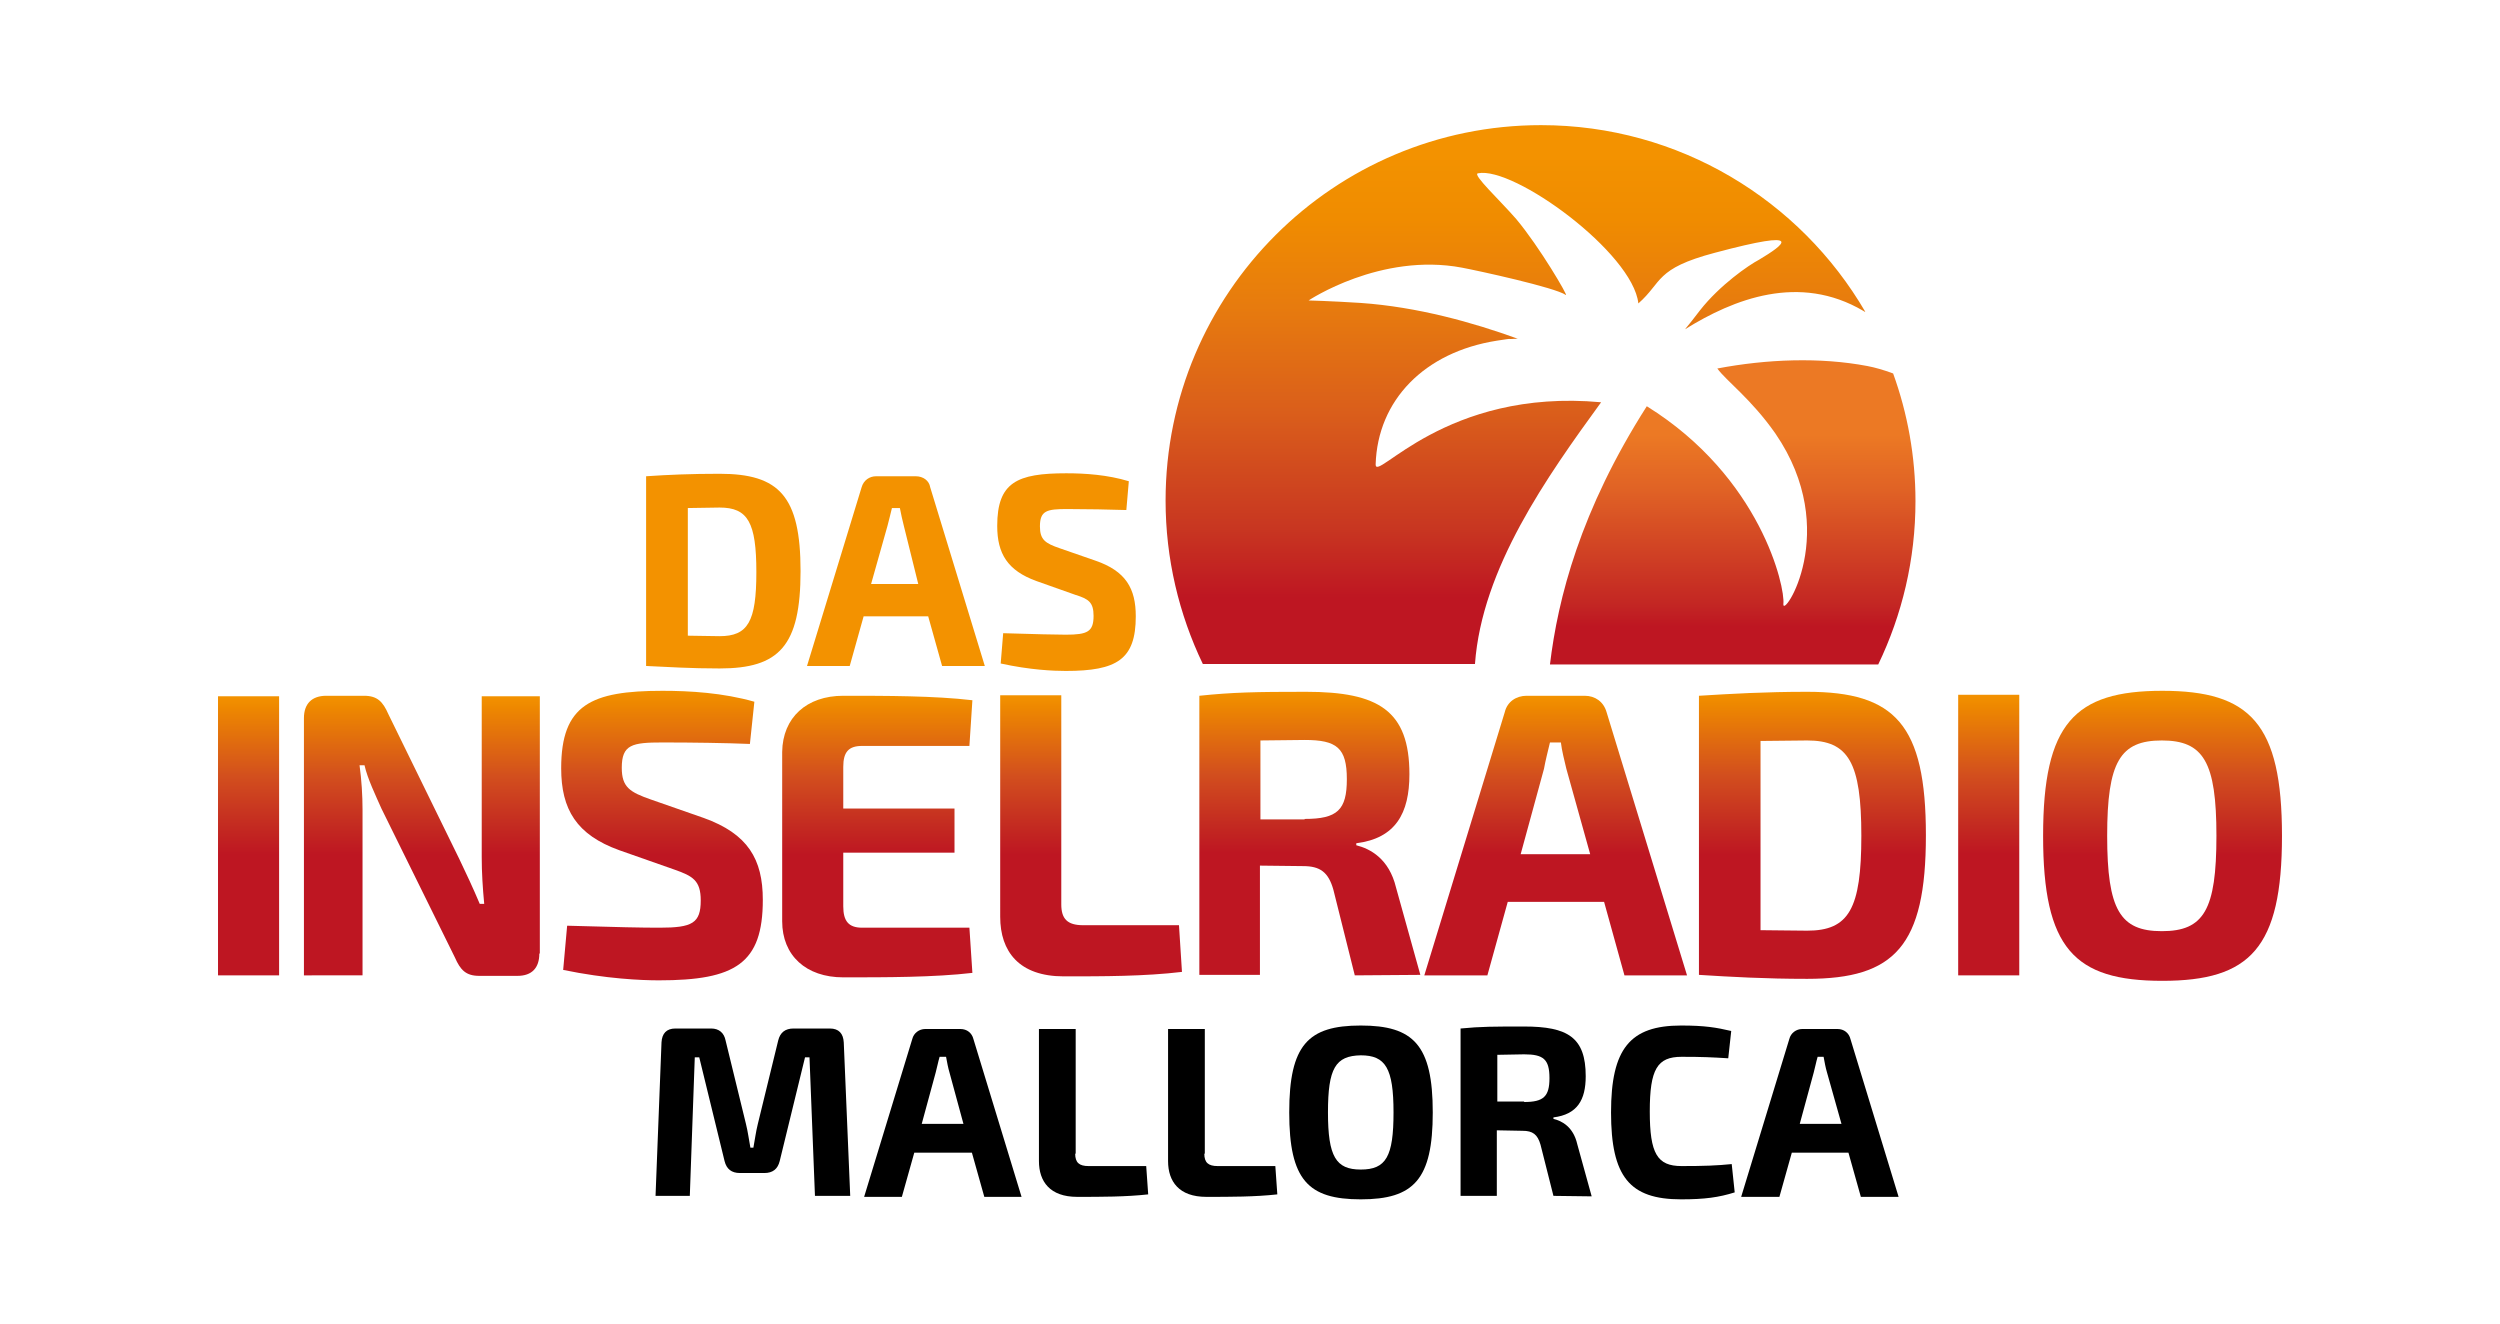 <?xml version="1.0" encoding="utf-8"?>
<!-- Generator: Adobe Illustrator 27.1.1, SVG Export Plug-In . SVG Version: 6.00 Build 0)  -->
<svg version="1.1" id="Ebene_1" xmlns="http://www.w3.org/2000/svg" xmlns:xlink="http://www.w3.org/1999/xlink" x="0px" y="0px"
	 viewBox="0 0 503.4 266.7" style="enable-background:new 0 0 503.4 266.7;" xml:space="preserve">
<style type="text/css">
	.st0{fill:#F39200;}
	.st1{fill-rule:evenodd;clip-rule:evenodd;fill:url(#SVGID_1_);}
	.st2{fill-rule:evenodd;clip-rule:evenodd;fill:url(#SVGID_00000156575154834865161940000004570174632833291448_);}
	.st3{fill:url(#SVGID_00000103234174596267820970000014729790949714635658_);}
	.st4{fill:url(#SVGID_00000053508618943316433370000000480497456348283547_);}
	.st5{fill:url(#SVGID_00000067216359451455943180000005251540481375918729_);}
	.st6{fill:url(#SVGID_00000112611709397833789710000010335302475804277643_);}
	.st7{fill:url(#SVGID_00000174574317271061230080000001163109255137952415_);}
	.st8{fill:url(#SVGID_00000157279488399071110470000010213229397909170077_);}
	.st9{fill:url(#SVGID_00000037674959724268329640000009147216381099292332_);}
	.st10{fill:url(#SVGID_00000077284597070770360400000009505911586372540085_);}
	.st11{fill:url(#SVGID_00000036216560042175256050000014712943154773428382_);}
	.st12{fill:url(#SVGID_00000168830076669201376750000013269220602685536412_);}
</style>
<g>
	<path class="st0" d="M130.1,95.9c4.4-0.3,9-0.5,14.8-0.5c12,0,16.3,4.5,16.3,19.6s-4.3,19.6-16.3,19.6c-5.8,0-10.5-0.3-14.8-0.5
		V95.9z M138.5,128c2,0,4.1,0.1,6.4,0.1c5.7,0,7.4-2.9,7.4-12.9s-1.7-13-7.4-13l-6.4,0.1V128z"/>
	<path class="st0" d="M173.9,124.1l-2.8,10h-8.6l11-36c0.4-1.4,1.6-2.2,2.9-2.2h8c1.5,0,2.7,0.9,2.9,2.2l11,36h-8.6l-2.8-10H173.9z
		 M182,105.9c-0.3-1.2-0.6-2.5-0.8-3.6h-1.6c-0.3,1.2-0.6,2.5-0.9,3.6l-3.3,11.7h9.5L182,105.9z"/>
	<path class="st0" d="M208.7,117c-5.8-2.1-7.9-5.5-7.9-11.1c0-8.8,4-10.6,13.9-10.6c3.8,0,8.3,0.3,12.6,1.6l-0.5,5.8
		c-3.3-0.1-7.9-0.2-11.9-0.2c-4.1,0-5.5,0.3-5.5,3.5c0,2.7,1.1,3.4,4,4.4l7.2,2.5c6.1,2.1,8.1,5.6,8.1,11.2c0,8.7-3.8,11-14.1,11
		c-2.5,0-7.2-0.2-13.1-1.5l0.5-6.1c7.1,0.2,10.2,0.3,12.6,0.3c4.4,0,5.6-0.6,5.6-3.8c0-2.7-1-3.4-3.6-4.2L208.7,117z"/>
</g>
<g>
	<path d="M167.1,207.1c1.8,0,2.7,1,2.8,2.8l1.3,30.9h-7.1l-1.1-27.9h-0.9l-5.1,20.9c-0.4,1.6-1.4,2.4-3.1,2.4h-4.9
		c-1.7,0-2.7-0.8-3.1-2.4l-5.1-20.9h-0.9l-1,27.9H132l1.2-30.9c0.1-1.8,1-2.8,2.8-2.8h7.2c1.6,0,2.6,0.9,2.9,2.4l4.1,16.8
		c0.4,1.6,0.6,3.2,0.9,4.8h0.6c0.3-1.6,0.5-3.2,0.9-4.8l4.1-16.8c0.4-1.6,1.4-2.4,3.1-2.4H167.1z"/>
	<path d="M184.1,232.1l-2.5,8.9H174l9.7-31.8c0.3-1.2,1.4-2,2.6-2h7.1c1.3,0,2.3,0.8,2.6,2l9.7,31.8h-7.5l-2.5-8.9H184.1z
		 M191.2,216c-0.3-1-0.5-2.1-0.7-3.2h-1.3c-0.3,1-0.5,2.1-0.8,3.2l-2.8,10.3h8.4L191.2,216z"/>
	<path d="M216.5,232.3c0,1.8,0.8,2.5,2.7,2.5h11.6l0.4,5.7c-4.5,0.5-9.4,0.5-14.3,0.5c-5.5,0-7.7-3.1-7.7-7.2v-26.6h7.4V232.3
		L216.5,232.3z"/>
	<path d="M242.5,232.3c0,1.8,0.8,2.5,2.7,2.5h11.6l0.4,5.7c-4.5,0.5-9.4,0.5-14.3,0.5c-5.5,0-7.7-3.1-7.7-7.2v-26.6h7.4V232.3
		L242.5,232.3z"/>
	<path d="M288.5,224c0,13.5-3.8,17.5-14.5,17.5c-10.6,0-14.4-3.9-14.4-17.5s3.8-17.5,14.4-17.5C284.6,206.5,288.5,210.4,288.5,224z
		 M267.4,224c0,8.9,1.6,11.5,6.6,11.5c5.1,0,6.6-2.6,6.6-11.5s-1.6-11.5-6.6-11.5C268.9,212.6,267.4,215.1,267.4,224z"/>
	<path d="M312.8,240.8l-2.6-10.3c-0.6-2.1-1.6-2.8-3.6-2.8l-5.2-0.1v13.2h-7.3v-33.7c4.1-0.4,6.8-0.4,12.8-0.4
		c8.8,0,12.4,2.2,12.4,10c0,4.8-1.7,7.7-6.5,8.3v0.3c1.7,0.4,4,1.6,4.8,5.1l2.9,10.5L312.8,240.8L312.8,240.8z M306.9,221.9
		c3.9,0,5.1-1.1,5.1-4.8c0-3.8-1.2-4.8-5.1-4.8l-5.4,0.1v9.4H306.9z"/>
	<path d="M349.3,240.1c-3.2,1-6,1.4-10.8,1.4c-10.4,0-14.1-4.6-14.1-17.5c0-12.8,3.8-17.5,14.1-17.5c4.8,0,7.1,0.4,10.1,1.1
		l-0.6,5.5c-3.2-0.2-5.2-0.3-9.4-0.3c-4.9,0-6.4,2.5-6.4,11c0,8.5,1.5,11,6.4,11c4.5,0,7.2-0.1,10.1-0.4L349.3,240.1z"/>
	<path d="M360.8,232.1l-2.5,8.9h-7.7l9.7-31.8c0.3-1.2,1.4-2,2.6-2h7.1c1.3,0,2.3,0.8,2.6,2l9.7,31.8h-7.6l-2.5-8.9H360.8z
		 M367.9,216c-0.3-1-0.5-2.1-0.7-3.2H366c-0.3,1-0.5,2.1-0.8,3.2l-2.8,10.3h8.4L367.9,216z"/>
</g>
<linearGradient id="SVGID_1_" gradientUnits="userSpaceOnUse" x1="304.912" y1="291.165" x2="304.912" y2="182.747" gradientTransform="matrix(1 0 0 1 0 -157.489)">
	<stop  offset="0.123" style="stop-color:#BE1622"/>
	<stop  offset="0.251" style="stop-color:#C83621"/>
	<stop  offset="0.467" style="stop-color:#DA5E1B"/>
	<stop  offset="0.663" style="stop-color:#E77B0E"/>
	<stop  offset="0.828" style="stop-color:#F08C00"/>
	<stop  offset="0.945" style="stop-color:#F39200"/>
</linearGradient>
<path class="st1" d="M322.4,81C291,78.1,276.9,97.3,277,93.5c0.4-12.9,9.8-22.6,24.4-24.9c4-0.6,1.1-0.2,4.2-0.4
	c-9.1-3.3-20.2-6.4-31.6-7.2c-6.3-0.4-10.5-0.5-10.5-0.5s14.5-9.7,30.9-6.6c3.2,0.6,18.8,4,20.9,5.5c0.6,0.4-5.3-9.7-10-15.3
	c-3.3-3.8-8.9-9-7.7-9.2c7.2-1.5,31.2,16,32.3,26.2c4.9-4.3,3.3-7,15.4-10.2c18.7-5,13.9-1.6,8.9,1.4c-2.1,1.1-7.9,5.1-11.9,10.2
	c-2.4,3.1-0.9,1.2-3,3.8c9.8-6.1,23-11.3,35.9-3.7c0.1,0.1,0.3,0.2,0.4,0.2c-13.1-22.5-37.5-37.6-65.3-37.6
	c-41.7,0-75.6,33.8-75.6,75.6c0,11.7,2.7,22.9,7.5,32.9H297C298.4,114.4,311.5,96,322.4,81z"/>
<linearGradient id="SVGID_00000083808728204104353520000006427068120458468522_" gradientUnits="userSpaceOnUse" x1="348.862" y1="291.191" x2="348.862" y2="229.941" gradientTransform="matrix(1 0 0 1 0 -157.489)">
	<stop  offset="0.123" style="stop-color:#BE1622"/>
	<stop  offset="0.195" style="stop-color:#C32623"/>
	<stop  offset="0.573" style="stop-color:#E06225"/>
	<stop  offset="0.753" style="stop-color:#EC7924"/>
</linearGradient>
<path style="fill-rule:evenodd;clip-rule:evenodd;fill:url(#SVGID_00000083808728204104353520000006427068120458468522_);" d="
	M376,73.7c-9.5-1.8-20.2-1.4-30.2,0.5c1.8,2.5,6.8,6.1,11.7,13.1c13.5,19.7,1.3,37.6,1.6,34.3c0.4-3.3-4.5-25.5-27.5-39.8
	c-13.4,21-17.9,38.7-19.5,52h66.1c4.8-10,7.5-21.1,7.5-32.9c0-9-1.6-17.7-4.5-25.7C379.3,74.5,377.6,74,376,73.7z"/>
<g>
	
		<linearGradient id="SVGID_00000113325026604544773240000002953676681968510112_" gradientUnits="userSpaceOnUse" x1="50.097" y1="353.878" x2="50.097" y2="297.687" gradientTransform="matrix(1 0 0 1 0 -157.489)">
		<stop  offset="0.433" style="stop-color:#BE1622"/>
		<stop  offset="0.528" style="stop-color:#C32921"/>
		<stop  offset="0.71" style="stop-color:#D24E1E"/>
		<stop  offset="0.959" style="stop-color:#EE8800"/>
		<stop  offset="1" style="stop-color:#F39200"/>
	</linearGradient>
	<path style="fill:url(#SVGID_00000113325026604544773240000002953676681968510112_);" d="M43.9,196.4v-56.2h12.3v56.2H43.9z"/>
	
		<linearGradient id="SVGID_00000139990870062476344790000000602640412291105704_" gradientUnits="userSpaceOnUse" x1="84.94" y1="353.9" x2="84.94" y2="297.658" gradientTransform="matrix(1 0 0 1 0 -157.489)">
		<stop  offset="0.433" style="stop-color:#BE1622"/>
		<stop  offset="0.528" style="stop-color:#C32921"/>
		<stop  offset="0.71" style="stop-color:#D24E1E"/>
		<stop  offset="0.959" style="stop-color:#EE8800"/>
		<stop  offset="1" style="stop-color:#F39200"/>
	</linearGradient>
	<path style="fill:url(#SVGID_00000139990870062476344790000000602640412291105704_);" d="M108.6,192c0,2.9-1.5,4.5-4.4,4.5h-7.7
		c-2.7,0-3.8-1.2-4.9-3.7l-14.8-30c-1.1-2.5-2.8-6-3.4-8.7h-1c0.4,2.9,0.6,6.1,0.6,8.9v33.4H61.2v-51.8c0-2.9,1.6-4.5,4.5-4.5h7.6
		c2.7,0,3.8,1.2,4.9,3.7L92.5,173c1.2,2.5,2.8,5.9,4.1,9h0.9c-0.3-3.2-0.5-6.3-0.5-9.4v-32.4h11.7V192z"/>
	
		<linearGradient id="SVGID_00000126306669597135768440000000512032741295599778_" gradientUnits="userSpaceOnUse" x1="133.304" y1="354.932" x2="133.304" y2="296.584" gradientTransform="matrix(1 0 0 1 0 -157.489)">
		<stop  offset="0.433" style="stop-color:#BE1622"/>
		<stop  offset="0.528" style="stop-color:#C32921"/>
		<stop  offset="0.71" style="stop-color:#D24E1E"/>
		<stop  offset="0.959" style="stop-color:#EE8800"/>
		<stop  offset="1" style="stop-color:#F39200"/>
	</linearGradient>
	<path style="fill:url(#SVGID_00000126306669597135768440000000512032741295599778_);" d="M124.7,171.2c-8.6-3.1-11.7-8.2-11.7-16.5
		c0-12.8,6-15.6,20.4-15.6c5.5,0,12.2,0.4,18.5,2.2l-0.9,8.5c-4.8-0.2-11.7-0.3-17.6-0.3c-6.1,0-8.2,0.4-8.2,5.1
		c0,3.9,1.6,4.9,5.9,6.4l10.6,3.7c8.9,3.2,11.9,8.3,11.9,16.5c0,12.8-5.5,16.2-20.9,16.2c-3.6,0-10.6-0.3-19.3-2.1l0.8-8.9
		c10.4,0.3,15,0.4,18.6,0.4c6.6,0,8.3-0.9,8.3-5.5c0-4-1.6-4.9-5.3-6.2L124.7,171.2z"/>
	
		<linearGradient id="SVGID_00000021095221637522493190000007996416877416364702_" gradientUnits="userSpaceOnUse" x1="176.601" y1="354.145" x2="176.601" y2="297.402" gradientTransform="matrix(1 0 0 1 0 -157.489)">
		<stop  offset="0.433" style="stop-color:#BE1622"/>
		<stop  offset="0.528" style="stop-color:#C32921"/>
		<stop  offset="0.71" style="stop-color:#D24E1E"/>
		<stop  offset="0.959" style="stop-color:#EE8800"/>
		<stop  offset="1" style="stop-color:#F39200"/>
	</linearGradient>
	<path style="fill:url(#SVGID_00000021095221637522493190000007996416877416364702_);" d="M195.8,195.9c-7.7,0.9-17.4,0.9-26,0.9
		c-7.5,0-12.3-4.4-12.3-11.3v-34.1c0.1-6.9,4.9-11.3,12.3-11.3c8.7,0,18.4,0,26,0.9l-0.6,9.2h-21.6c-2.7,0-3.8,1.2-3.8,4.2v8.4h22.4
		v8.9h-22.4v10.8c0,3,1.1,4.3,3.8,4.3h21.6L195.8,195.9z"/>
	
		<linearGradient id="SVGID_00000150066347152681151900000009646658715215946172_" gradientUnits="userSpaceOnUse" x1="219.673" y1="354.079" x2="219.673" y2="297.537" gradientTransform="matrix(1 0 0 1 0 -157.489)">
		<stop  offset="0.433" style="stop-color:#BE1622"/>
		<stop  offset="0.528" style="stop-color:#C32921"/>
		<stop  offset="0.71" style="stop-color:#D24E1E"/>
		<stop  offset="0.959" style="stop-color:#EE8800"/>
		<stop  offset="1" style="stop-color:#F39200"/>
	</linearGradient>
	<path style="fill:url(#SVGID_00000150066347152681151900000009646658715215946172_);" d="M213.7,182.1c0,2.9,1.2,4.2,4.4,4.2h19.3
		l0.6,9.4c-7.5,0.9-15.9,0.9-23.8,0.9c-9,0-12.8-5-12.8-12V140h12.3L213.7,182.1L213.7,182.1z"/>
	
		<linearGradient id="SVGID_00000005986698244293951230000016094282887998794118_" gradientUnits="userSpaceOnUse" x1="263.748" y1="353.878" x2="263.748" y2="296.904" gradientTransform="matrix(1 0 0 1 0 -157.489)">
		<stop  offset="0.433" style="stop-color:#BE1622"/>
		<stop  offset="0.528" style="stop-color:#C32921"/>
		<stop  offset="0.71" style="stop-color:#D24E1E"/>
		<stop  offset="0.959" style="stop-color:#EE8800"/>
		<stop  offset="1" style="stop-color:#F39200"/>
	</linearGradient>
	<path style="fill:url(#SVGID_00000005986698244293951230000016094282887998794118_);" d="M272.8,196.4l-4.3-17.2
		c-1-3.6-2.7-4.8-6.1-4.8l-8.7-0.1v22h-12.2v-56.2c6.7-0.7,11.3-0.8,21.5-0.8c14.6,0,20.8,3.8,20.8,16.6c0,7.9-2.8,12.9-10.7,13.9
		v0.4c2.8,0.7,6.6,2.7,8,8.5l4.9,17.6L272.8,196.4L272.8,196.4z M262.7,164.9c6.6,0,8.5-1.8,8.5-8c0-6.3-2-7.9-8.5-7.9l-8.9,0.1
		v15.9H262.7L262.7,164.9z"/>
	
		<linearGradient id="SVGID_00000032611065385611632810000014333251102617172886_" gradientUnits="userSpaceOnUse" x1="313.241" y1="353.878" x2="313.241" y2="297.637" gradientTransform="matrix(1 0 0 1 0 -157.489)">
		<stop  offset="0.433" style="stop-color:#BE1622"/>
		<stop  offset="0.528" style="stop-color:#C32921"/>
		<stop  offset="0.71" style="stop-color:#D24E1E"/>
		<stop  offset="0.959" style="stop-color:#EE8800"/>
		<stop  offset="1" style="stop-color:#F39200"/>
	</linearGradient>
	<path style="fill:url(#SVGID_00000032611065385611632810000014333251102617172886_);" d="M303.6,181.6l-4.1,14.8h-12.7l16.2-53
		c0.5-2.1,2.3-3.3,4.4-3.3h11.7c2.1,0,3.8,1.2,4.4,3.3l16.2,53h-12.6l-4.1-14.8H303.6z M315.4,154.8c-0.4-1.7-0.9-3.6-1.1-5.3h-2.2
		c-0.4,1.7-0.9,3.6-1.2,5.3l-4.7,17.2h14L315.4,154.8z"/>
	
		<linearGradient id="SVGID_00000059290443115248053410000000587593932602599816_" gradientUnits="userSpaceOnUse" x1="365.016" y1="354.681" x2="365.016" y2="296.885" gradientTransform="matrix(1 0 0 1 0 -157.489)">
		<stop  offset="0.433" style="stop-color:#BE1622"/>
		<stop  offset="0.528" style="stop-color:#C32921"/>
		<stop  offset="0.71" style="stop-color:#D24E1E"/>
		<stop  offset="0.959" style="stop-color:#EE8800"/>
		<stop  offset="1" style="stop-color:#F39200"/>
	</linearGradient>
	<path style="fill:url(#SVGID_00000059290443115248053410000000587593932602599816_);" d="M342.1,140.1c6.5-0.4,13.3-0.8,21.8-0.8
		c17.7,0,23.9,6.6,23.9,28.9s-6.3,28.9-23.9,28.9c-8.5,0-15.4-0.4-21.8-0.8V140.1z M354.5,187.3c2.8,0,6.1,0.1,9.4,0.1
		c8.4,0,10.9-4.4,10.9-19.1c0-14.8-2.6-19.2-10.9-19.2l-9.4,0.1V187.3z"/>
	
		<linearGradient id="SVGID_00000165195810588711096560000000511806430633542042_" gradientUnits="userSpaceOnUse" x1="400.437" y1="353.878" x2="400.437" y2="297.336" gradientTransform="matrix(1 0 0 1 0 -157.489)">
		<stop  offset="0.433" style="stop-color:#BE1622"/>
		<stop  offset="0.528" style="stop-color:#C32921"/>
		<stop  offset="0.71" style="stop-color:#D24E1E"/>
		<stop  offset="0.959" style="stop-color:#EE8800"/>
		<stop  offset="1" style="stop-color:#F39200"/>
	</linearGradient>
	<path style="fill:url(#SVGID_00000165195810588711096560000000511806430633542042_);" d="M394.3,196.4v-56.5h12.3v56.5H394.3z"/>
	
		<linearGradient id="SVGID_00000088826002360408264830000005279442133519874198_" gradientUnits="userSpaceOnUse" x1="435.431" y1="354.982" x2="435.431" y2="296.584" gradientTransform="matrix(1 0 0 1 0 -157.489)">
		<stop  offset="0.433" style="stop-color:#BE1622"/>
		<stop  offset="0.528" style="stop-color:#C32921"/>
		<stop  offset="0.71" style="stop-color:#D24E1E"/>
		<stop  offset="0.959" style="stop-color:#EE8800"/>
		<stop  offset="1" style="stop-color:#F39200"/>
	</linearGradient>
	<path style="fill:url(#SVGID_00000088826002360408264830000005279442133519874198_);" d="M459.5,168.3c0,22.6-6.4,29.2-24.1,29.2
		c-17.8,0-24-6.6-24-29.2c0-22.6,6.3-29.2,24-29.2C453.1,139.1,459.5,145.7,459.5,168.3z M424.3,168.3c0,14.9,2.6,19.2,11,19.2
		c8.5,0,11-4.3,11-19.2c0-14.9-2.6-19.2-11-19.2S424.3,153.4,424.3,168.3z"/>
</g>
</svg>
